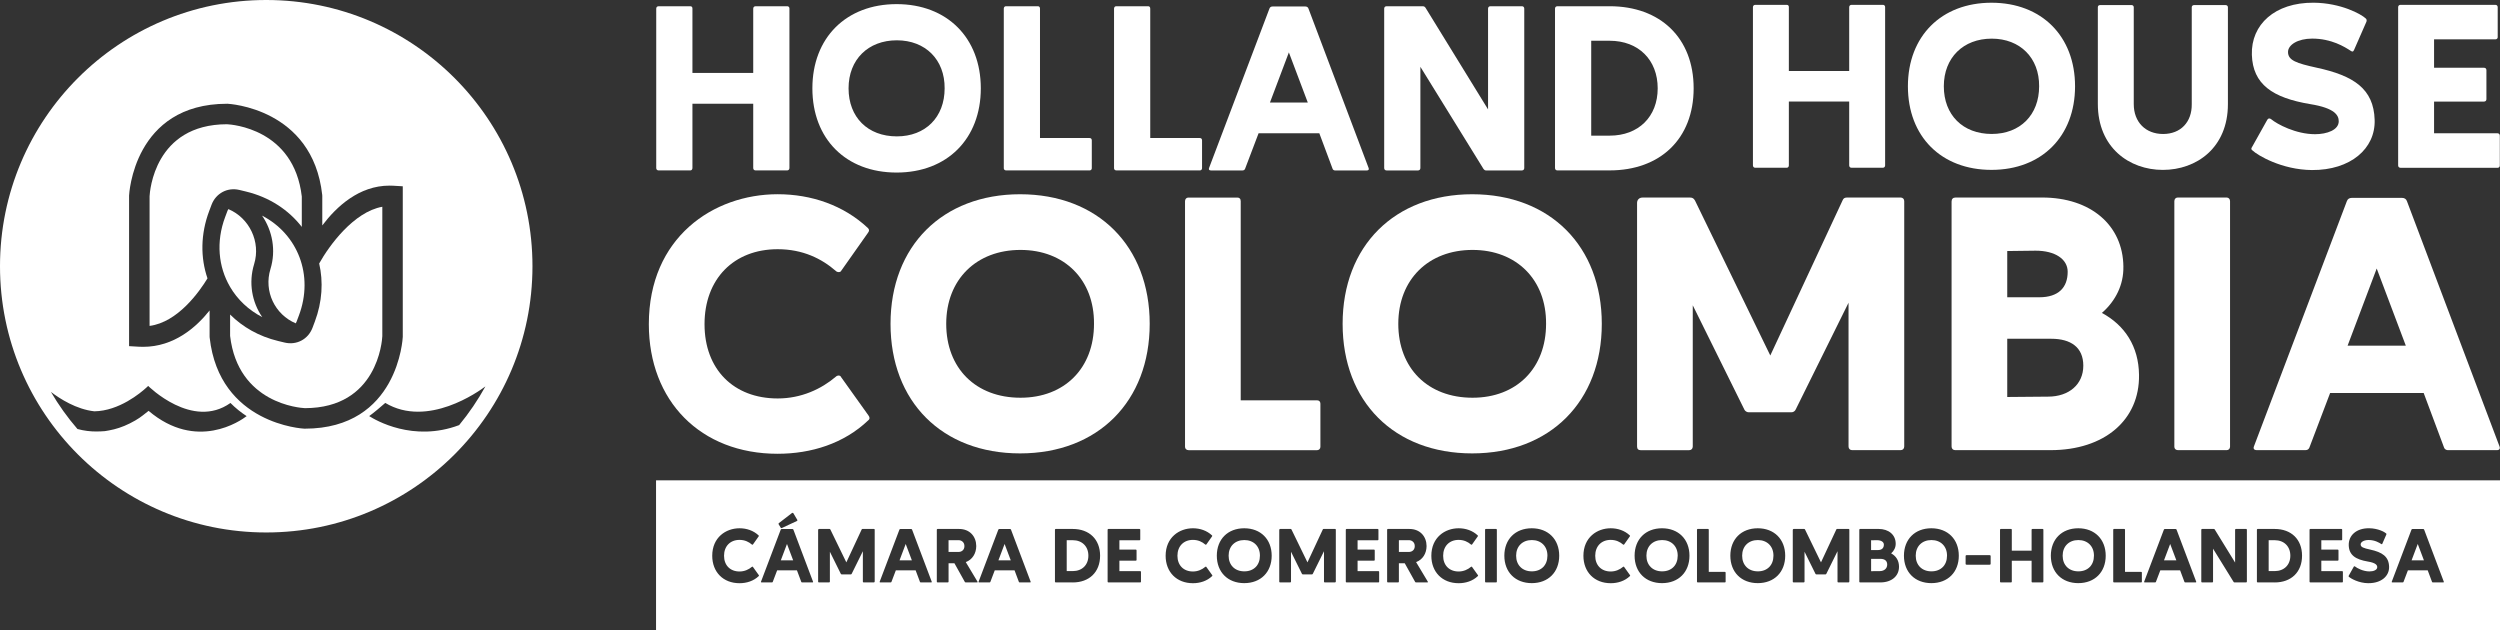 <svg xmlns="http://www.w3.org/2000/svg" id="Capa_2" data-name="Capa 2" viewBox="0 0 1054.43 265.92"><rect x="0" y="0" width="1054.43" height="265.92" fill="#333333" stroke="none"/><defs><style>      .cls-1 {        fill: #fff;        stroke-width: 0px;      }    </style></defs><g id="Layer_1" data-name="Layer 1"><g><g><path class="cls-1" d="M594.5,227.84h-4.49v4.94h4.49c.55,0,2.21-.49,2.21-2.44s-1.63-2.47-2.21-2.5Z"></path><path class="cls-1" d="M524.83,227.78c-3.97,0-6.63,2.63-6.63,6.6s2.63,6.6,6.63,6.6,6.57-2.63,6.57-6.6c.03-3.93-2.63-6.6-6.57-6.6Z"></path><path class="cls-1" d="M876.6,227.78c-3.97,0-6.63,2.63-6.63,6.6s2.63,6.6,6.63,6.6,6.57-2.63,6.57-6.6c.03-3.93-2.63-6.6-6.57-6.6Z"></path><path class="cls-1" d="M741.42,227.78c-3.97,0-6.63,2.63-6.63,6.6s2.63,6.6,6.63,6.6,6.57-2.63,6.57-6.6c.03-3.93-2.63-6.6-6.57-6.6Z"></path><path class="cls-1" d="M646.09,227.78c-3.97,0-6.63,2.63-6.63,6.6s2.63,6.6,6.63,6.6,6.57-2.63,6.57-6.6c.03-3.93-2.63-6.6-6.57-6.6Z"></path><path class="cls-1" d="M701.04,227.78c-3.97,0-6.63,2.63-6.63,6.6s2.63,6.6,6.63,6.6,6.57-2.63,6.57-6.6c.03-3.93-2.63-6.6-6.57-6.6Z"></path><path class="cls-1" d="M814.63,227.78c-3.97,0-6.63,2.63-6.63,6.6s2.63,6.6,6.63,6.6,6.57-2.63,6.57-6.6c.03-3.93-2.63-6.6-6.57-6.6Z"></path><path class="cls-1" d="M793.11,235.71h-3.93v5.2l3.64-.03c1.89,0,3.15-1.1,3.15-2.76s-1.14-2.41-2.86-2.41Z"></path><path class="cls-1" d="M794.57,229.73c0-1.14-1.14-1.89-2.86-1.89l-2.54.03v4.13h2.86c1.72,0,2.53-.88,2.53-2.28Z"></path><polygon class="cls-1" points="421.11 236.32 426.31 236.32 423.71 229.43 421.11 236.32"></polygon><path class="cls-1" d="M452.45,227.84h-2.54v13.03h2.54c3.97,0,6.6-2.6,6.6-6.5s-2.63-6.53-6.6-6.53Z"></path><polygon class="cls-1" points="329.33 236.32 334.53 236.32 331.93 229.43 329.33 236.32"></polygon><polygon class="cls-1" points="912.72 236.32 917.92 236.32 915.32 229.43 912.72 236.32"></polygon><polygon class="cls-1" points="1017.14 236.32 1022.34 236.32 1019.74 229.43 1017.14 236.32"></polygon><path class="cls-1" d="M404.56,227.84h-4.49v4.94h4.49c.55,0,2.21-.49,2.21-2.44s-1.63-2.47-2.21-2.5Z"></path><path class="cls-1" d="M959.4,227.84h-2.54v13.03h2.54c3.97,0,6.6-2.6,6.6-6.5s-2.63-6.53-6.6-6.53Z"></path><path class="cls-1" d="M276.7,202.59v63.33h777.73v-63.33H276.7ZM328.48,220.66l5.56-4.29c.06-.06.16-.06.23-.06.13,0,.26.03.33.13l1.66,2.8c.13.13.06.39-.13.49l-6.34,2.96c-.06.03-.13.06-.23.06s-.19-.06-.26-.16l-.91-1.5c-.1-.13-.06-.29.1-.42ZM320,242.99c-2.18,2.08-5.1,2.99-8.09,2.99-6.89,0-11.51-4.71-11.51-11.57,0-7.74,5.75-11.6,11.51-11.6,2.99,0,5.88.97,8.06,3.02.13.13.13.26,0,.42l-2.41,3.41c-.03.06-.13.1-.19.1-.1,0-.19-.03-.26-.1-1.27-1.1-2.96-1.95-5.2-1.95-3.93,0-6.53,2.67-6.53,6.7s2.6,6.63,6.53,6.63c2.11,0,3.9-.85,5.2-1.95.06-.06.16-.1.23-.1.1,0,.19.03.23.13l2.44,3.41c.13.16.16.33,0,.46ZM342.66,245.65h-4.39c-.13,0-.29-.1-.32-.23l-1.82-4.87h-8.35l-1.85,4.87c-.06.16-.19.23-.36.23h-4.32c-.26,0-.36-.13-.26-.36l8.29-21.88c.06-.19.23-.29.42-.29h4.49c.19,0,.39.1.45.29l8.26,21.88c.1.23,0,.36-.23.36ZM368.89,245.33c0,.19-.13.32-.32.32h-4.32c-.19,0-.32-.13-.32-.32v-12.84l-4.71,9.52c-.06.16-.23.26-.39.26h-3.8c-.16,0-.32-.1-.39-.23l-4.62-9.33v12.61c0,.19-.13.32-.32.32h-4.32c-.19,0-.32-.1-.32-.32v-21.75c0-.29.19-.49.49-.49h4.26c.23,0,.32.1.42.26l6.73,13.85,6.47-13.88c.06-.16.19-.23.39-.23h4.78c.19,0,.32.13.32.32v21.91ZM392.72,245.65h-4.39c-.13,0-.29-.1-.32-.23l-1.82-4.87h-8.35l-1.85,4.87c-.06.16-.19.23-.36.23h-4.32c-.26,0-.36-.13-.26-.36l8.29-21.88c.06-.19.23-.29.42-.29h4.52c.19,0,.36.1.42.29l8.26,21.88c.1.23,0,.36-.23.36ZM412.04,245.65h-4.71c-.13,0-.26-.06-.36-.16l-4.42-7.93h-2.47v7.77c0,.19-.13.32-.32.32h-4.32c-.19,0-.32-.13-.32-.32v-21.91c0-.19.13-.32.32-.32h9.07c4.52,0,7.22,3.15,7.25,7.22-.03,3.12-1.63,5.72-4.42,6.76l4.91,8.19c.13.26.06.39-.19.39ZM434.44,245.65h-4.39c-.13,0-.29-.1-.32-.23l-1.82-4.87h-8.35l-1.85,4.87c-.06.16-.19.23-.36.23h-4.32c-.26,0-.36-.13-.26-.36l8.29-21.88c.06-.19.23-.29.42-.29h4.52c.19,0,.36.1.42.29l8.26,21.88c.1.23,0,.36-.23.36ZM452.45,245.65h-7.18c-.19,0-.32-.13-.32-.32v-21.91c0-.19.13-.32.32-.32h7.18c6.96,0,11.54,4.36,11.54,11.28s-4.58,11.28-11.54,11.28ZM481.23,245.36c0,.16-.13.29-.29.29h-13.46c-.19,0-.32-.13-.32-.32v-21.91c0-.19.13-.32.32-.32h13.13c.19,0,.32.13.32.32v4.16c0,.16-.13.29-.32.29h-8.48v3.93h6.92c.19,0,.32.13.32.33v4.03c0,.2-.13.33-.32.33h-6.92v4.39h8.78c.19,0,.32.13.32.32v4.16ZM511.23,242.99c-2.18,2.08-5.1,2.99-8.09,2.99-6.89,0-11.51-4.71-11.51-11.57,0-7.74,5.75-11.6,11.51-11.6,2.99,0,5.88.97,8.06,3.02.13.13.13.26,0,.42l-2.41,3.41c-.03.06-.13.1-.19.1-.1,0-.19-.03-.26-.1-1.27-1.1-2.96-1.95-5.2-1.95-3.93,0-6.53,2.67-6.53,6.7s2.6,6.63,6.53,6.63c2.11,0,3.9-.85,5.2-1.95.06-.06.16-.1.23-.1.1,0,.19.03.23.13l2.44,3.41c.13.16.16.33,0,.46ZM524.79,245.95c-6.92,0-11.57-4.62-11.57-11.57s4.65-11.57,11.57-11.57,11.57,4.65,11.57,11.57-4.62,11.57-11.57,11.57ZM563.38,245.33c0,.19-.13.32-.32.32h-4.32c-.19,0-.32-.13-.32-.32v-12.84l-4.71,9.52c-.06.16-.23.26-.39.26h-3.8c-.16,0-.32-.1-.39-.23l-4.62-9.33v12.61c0,.19-.13.32-.32.32h-4.32c-.19,0-.32-.1-.32-.32v-21.75c0-.29.19-.49.49-.49h4.26c.23,0,.32.1.42.26l6.73,13.85,6.47-13.88c.06-.16.19-.23.39-.23h4.78c.19,0,.32.13.32.32v21.91ZM581.69,245.36c0,.16-.13.29-.29.29h-13.46c-.19,0-.32-.13-.32-.32v-21.91c0-.19.13-.32.32-.32h13.13c.19,0,.32.13.32.32v4.16c0,.16-.13.29-.32.29h-8.48v3.93h6.92c.19,0,.32.13.32.33v4.03c0,.2-.13.33-.32.33h-6.92v4.39h8.78c.19,0,.32.13.32.32v4.16ZM601.97,245.65h-4.71c-.13,0-.26-.06-.36-.16l-4.42-7.93h-2.47v7.77c0,.19-.13.32-.32.32h-4.32c-.19,0-.32-.13-.32-.32v-21.91c0-.19.13-.32.32-.32h9.07c4.52,0,7.22,3.15,7.25,7.22-.03,3.12-1.63,5.72-4.42,6.76l4.91,8.19c.13.26.06.39-.19.39ZM623.3,242.99c-2.18,2.08-5.1,2.99-8.09,2.99-6.89,0-11.51-4.71-11.51-11.57,0-7.74,5.75-11.6,11.51-11.6,2.99,0,5.88.97,8.06,3.02.13.13.13.26,0,.42l-2.41,3.41c-.03.06-.13.1-.19.1-.1,0-.19-.03-.26-.1-1.27-1.1-2.96-1.95-5.2-1.95-3.93,0-6.53,2.67-6.53,6.7s2.6,6.63,6.53,6.63c2.11,0,3.9-.85,5.2-1.95.06-.06.16-.1.23-.1.1,0,.19.03.23.13l2.44,3.41c.13.16.16.33,0,.46ZM631.33,245.36c0,.16-.13.29-.29.29h-4.36c-.19,0-.32-.13-.32-.29v-21.94c0-.19.13-.32.29-.32h4.39c.16,0,.29.13.29.32v21.94ZM646.06,245.95c-6.92,0-11.57-4.62-11.57-11.57s4.65-11.57,11.57-11.57,11.57,4.65,11.57,11.57-4.62,11.57-11.57,11.57ZM687.44,242.99c-2.18,2.08-5.1,2.99-8.09,2.99-6.89,0-11.51-4.71-11.51-11.57,0-7.74,5.75-11.6,11.51-11.6,2.99,0,5.88.97,8.06,3.02.13.13.13.26,0,.42l-2.41,3.41c-.03.06-.13.1-.19.1-.1,0-.19-.03-.26-.1-1.27-1.1-2.96-1.95-5.2-1.95-3.93,0-6.53,2.67-6.53,6.7s2.6,6.63,6.53,6.63c2.11,0,3.9-.85,5.2-1.95.06-.06.16-.1.23-.1.1,0,.19.03.23.13l2.44,3.41c.13.16.16.33,0,.46ZM701,245.95c-6.92,0-11.57-4.62-11.57-11.57s4.65-11.57,11.57-11.57,11.57,4.65,11.57,11.57-4.62,11.57-11.57,11.57ZM727.82,245.36c0,.16-.13.29-.29.29h-11.47c-.19,0-.32-.13-.32-.29v-21.94c0-.19.13-.32.29-.32h4.39c.16,0,.29.1.29.32v17.78h6.79c.19,0,.32.1.32.33v3.83ZM741.38,245.95c-6.92,0-11.57-4.62-11.57-11.57s4.65-11.57,11.57-11.57,11.57,4.65,11.57,11.57-4.62,11.57-11.57,11.57ZM779.97,245.33c0,.19-.13.32-.32.32h-4.32c-.19,0-.32-.13-.32-.32v-12.84l-4.71,9.52c-.06.16-.23.26-.39.26h-3.8c-.16,0-.32-.1-.39-.23l-4.62-9.33v12.61c0,.19-.13.32-.32.32h-4.32c-.19,0-.32-.1-.32-.32v-21.75c0-.29.19-.49.49-.49h4.26c.23,0,.32.1.42.26l6.73,13.85,6.47-13.88c.06-.16.19-.23.39-.23h4.78c.19,0,.32.13.32.32v21.91ZM793.04,245.65h-8.52c-.19,0-.32-.13-.32-.32v-21.88c0-.23.13-.36.36-.36h7.74c4.32,0,7.22,2.47,7.25,6.18.03,1.59-.68,3.06-1.92,4.13,2.05,1.1,3.28,2.99,3.32,5.52.06,4.03-3.09,6.73-7.9,6.73ZM814.6,245.95c-6.92,0-11.57-4.62-11.57-11.57s4.65-11.57,11.57-11.57,11.57,4.65,11.57,11.57-4.62,11.57-11.57,11.57ZM839.6,237.79c0,.26-.16.39-.42.39h-9.72c-.26,0-.42-.13-.42-.39v-3.25c0-.23.16-.39.42-.39h9.72c.26,0,.42.16.42.39v3.25ZM861.83,245.33c0,.19-.13.32-.32.32h-4.32c-.19,0-.32-.13-.32-.32v-8.84h-8.35v8.84c0,.19-.13.32-.29.32h-4.36c-.19,0-.32-.13-.32-.32v-21.91c0-.19.13-.32.32-.32h4.36c.19,0,.29.13.29.29v8.87h8.35v-8.84c0-.19.13-.32.32-.32h4.36c.16,0,.29.13.29.29v21.94ZM876.56,245.95c-6.92,0-11.57-4.62-11.57-11.57s4.65-11.57,11.57-11.57,11.57,4.65,11.57,11.57-4.62,11.57-11.57,11.57ZM903.38,245.36c0,.16-.13.29-.29.29h-11.47c-.19,0-.32-.13-.32-.29v-21.94c0-.19.13-.32.29-.32h4.39c.16,0,.29.1.29.32v17.78h6.79c.19,0,.32.1.32.33v3.83ZM926.04,245.65h-4.39c-.13,0-.29-.1-.32-.23l-1.82-4.87h-8.35l-1.85,4.87c-.06.16-.19.23-.36.23h-4.32c-.26,0-.36-.13-.26-.36l8.29-21.88c.06-.19.23-.29.42-.29h4.52c.19,0,.36.1.42.29l8.26,21.88c.1.23,0,.36-.23.36ZM947.66,245.33c0,.19-.13.32-.32.32h-4.94c-.13,0-.26-.1-.32-.19l-8.68-14.04v13.91c0,.19-.13.32-.32.32h-4.32c-.19,0-.32-.13-.32-.32v-21.91c0-.19.13-.32.32-.32h4.94c.26,0,.32.1.42.23l8.58,13.94v-13.85c0-.19.13-.32.32-.32h4.36c.16,0,.29.13.29.32v21.91ZM959.4,245.65h-7.18c-.19,0-.32-.13-.32-.32v-21.91c0-.19.13-.32.32-.32h7.18c6.96,0,11.54,4.36,11.54,11.28s-4.58,11.28-11.54,11.28ZM988.17,245.36c0,.16-.13.29-.29.29h-13.46c-.19,0-.32-.13-.32-.32v-21.91c0-.19.13-.32.32-.32h13.13c.19,0,.32.13.32.32v4.16c0,.16-.13.29-.32.29h-8.48v3.93h6.92c.19,0,.32.13.32.33v4.03c0,.2-.13.33-.32.33h-6.92v4.39h8.78c.19,0,.32.13.32.32v4.16ZM998.94,245.98c-4.19-.03-7.54-2.05-8.26-2.73-.13-.1-.19-.23-.06-.42l2.15-3.84c.06-.1.16-.16.26-.16s.16.03.26.1c.81.68,3.41,2.08,6.08,2.08,1.66,0,3.28-.58,3.28-1.79,0-.81-.52-1.82-3.93-2.37-5.26-.88-7.96-2.76-8.09-6.83-.13-4.19,3.19-7.25,8.55-7.22,3.8.03,6.6,1.59,7.22,2.18.13.1.16.29.1.45l-1.72,3.93c-.06.13-.13.19-.19.19-.1,0-.16-.03-.26-.1-.84-.55-2.66-1.69-5.33-1.69-2.02,0-3.35.88-3.35,1.85,0,1.17,1.17,1.56,3.97,2.18,5.14,1.11,7.9,2.93,8.03,7.22.13,4-3.35,6.99-8.68,6.96ZM1030.47,245.65h-4.39c-.13,0-.29-.1-.32-.23l-1.82-4.87h-8.35l-1.85,4.87c-.06.16-.19.23-.36.23h-4.32c-.26,0-.36-.13-.26-.36l8.29-21.88c.06-.19.23-.29.42-.29h4.52c.19,0,.36.1.42.29l8.26,21.88c.1.23,0,.36-.23.36Z"></path><polygon class="cls-1" points="379.4 236.32 384.6 236.32 382 229.43 379.4 236.32"></polygon></g><g><path class="cls-1" d="M328.01,191.39c-32.55,0-54.35-22.26-54.35-54.66,0-36.54,27.17-54.81,54.35-54.81,14.12,0,27.79,4.61,38.07,14.28.61.61.61,1.23,0,2l-11.36,16.12c-.15.31-.61.46-.92.46-.46,0-.92-.15-1.23-.46-5.99-5.22-13.97-9.21-24.56-9.21-18.58,0-30.86,12.59-30.86,31.63s12.28,31.32,30.86,31.32c9.98,0,18.42-3.99,24.56-9.21.31-.31.77-.46,1.07-.46.46,0,.92.15,1.07.61l11.51,16.12c.61.77.77,1.54,0,2.15-10.29,9.83-24.1,14.12-38.23,14.12Z"></path><path class="cls-1" d="M430.25,81.93c32.85,0,54.66,21.95,54.66,54.65s-21.8,54.65-54.66,54.65-54.65-21.8-54.65-54.65,21.95-54.65,54.65-54.65ZM430.41,167.75c18.58,0,31.01-12.44,31.01-31.17.15-18.58-12.44-31.17-31.01-31.17s-31.32,12.44-31.32,31.17,12.44,31.17,31.32,31.17Z"></path><path class="cls-1" d="M555.37,168.83c.92,0,1.54.46,1.54,1.54v18.12c0,.77-.61,1.38-1.38,1.38h-54.19c-.92,0-1.53-.61-1.53-1.38v-103.63c0-.92.61-1.53,1.38-1.53h20.73c.77,0,1.38.46,1.38,1.53v83.98h32.09Z"></path><path class="cls-1" d="M620.93,81.93c32.85,0,54.66,21.95,54.66,54.65s-21.8,54.65-54.66,54.65-54.65-21.8-54.65-54.65,21.95-54.65,54.65-54.65ZM621.08,167.75c18.58,0,31.01-12.44,31.01-31.17.15-18.58-12.44-31.17-31.01-31.17s-31.32,12.44-31.32,31.17,12.44,31.17,31.32,31.17Z"></path><path class="cls-1" d="M714.88,84.54l31.78,65.4,30.55-65.56c.31-.77.92-1.07,1.84-1.07h22.57c.92,0,1.53.61,1.53,1.53v103.48c0,.92-.61,1.54-1.53,1.54h-20.42c-.92,0-1.54-.61-1.54-1.54v-60.64l-22.26,44.98c-.31.77-1.07,1.23-1.84,1.23h-17.96c-.77,0-1.53-.46-1.84-1.07l-21.8-44.06v59.57c0,.92-.61,1.54-1.54,1.54h-20.42c-.92,0-1.53-.46-1.53-1.54v-102.71c0-1.38.92-2.3,2.3-2.3h20.11c1.07,0,1.53.46,2,1.23Z"></path><path class="cls-1" d="M895.58,112.48c.15,7.52-3.22,14.43-9.06,19.5,9.67,5.22,15.51,14.12,15.66,26.1.31,19.04-14.58,31.78-37.31,31.78h-40.22c-.92,0-1.53-.61-1.53-1.54v-103.32c0-1.07.61-1.69,1.69-1.69h36.54c20.42,0,34.08,11.67,34.24,29.17ZM872.09,114.63c0-5.37-5.37-8.9-13.51-8.9l-11.98.15v19.5h13.51c8.14,0,11.98-4.15,11.98-10.75ZM846.6,142.88v24.56l17.19-.15c8.9,0,14.89-5.22,14.89-13.05s-5.37-11.36-13.51-11.36h-18.58Z"></path><path class="cls-1" d="M940.56,188.48c0,.77-.61,1.38-1.38,1.38h-20.57c-.92,0-1.53-.61-1.53-1.38v-103.63c0-.92.61-1.53,1.38-1.53h20.73c.77,0,1.38.61,1.38,1.53v103.63Z"></path><path class="cls-1" d="M982.78,165.76l-8.75,23.03c-.31.77-.92,1.07-1.69,1.07h-20.42c-1.23,0-1.69-.61-1.23-1.69l39.15-103.32c.31-.92,1.07-1.38,2-1.38h21.34c.92,0,1.69.46,2,1.38l39,103.32c.46,1.07,0,1.69-1.07,1.69h-20.73c-.61,0-1.38-.46-1.54-1.07l-8.6-23.03h-39.46ZM990.15,145.8h24.56l-12.28-32.55-12.28,32.55Z"></path></g><g><g><path class="cls-1" d="M277.78,71.88c-.6,0-1-.4-1-1V3.63c0-.6.4-1,1-1h13.37c.6,0,.9.4.9.9v27.24h25.64V3.63c0-.6.4-1,1-1h13.37c.5,0,.9.4.9.9v67.35c0,.6-.4,1-1,1h-13.27c-.6,0-1-.4-1-1v-27.14h-25.64v27.14c0,.6-.4,1-.9,1h-13.37Z"></path><path class="cls-1" d="M378.16,1.74c21.35,0,35.52,14.27,35.52,35.52s-14.17,35.52-35.52,35.52-35.52-14.17-35.52-35.52S356.91,1.74,378.16,1.74ZM378.26,57.52c12.07,0,20.16-8.08,20.16-20.26.1-12.07-8.08-20.26-20.16-20.26s-20.36,8.08-20.36,20.26,8.08,20.26,20.36,20.26Z"></path><path class="cls-1" d="M459.49,58.21c.6,0,1,.3,1,1v11.77c0,.5-.4.9-.9.9h-35.22c-.6,0-1-.4-1-.9V3.63c0-.6.4-1,.9-1h13.47c.5,0,.9.3.9,1v54.58h20.85Z"></path><path class="cls-1" d="M505.99,58.21c.6,0,1,.3,1,1v11.77c0,.5-.4.9-.9.9h-35.22c-.6,0-1-.4-1-.9V3.63c0-.6.4-1,.9-1h13.47c.5,0,.9.3.9,1v54.58h20.85Z"></path><path class="cls-1" d="M530.83,56.22l-5.69,14.97c-.2.5-.6.7-1.1.7h-13.27c-.8,0-1.1-.4-.8-1.1l25.44-67.15c.2-.6.7-.9,1.3-.9h13.87c.6,0,1.1.3,1.3.9l25.34,67.15c.3.7,0,1.1-.7,1.1h-13.47c-.4,0-.9-.3-1-.7l-5.59-14.97h-25.64ZM535.62,43.25h15.97l-7.98-21.15-7.98,21.15Z"></path><path class="cls-1" d="M641.99,2.64c.5,0,.9.4.9,1v67.25c0,.6-.4,1-1,1h-15.17c-.4,0-.8-.3-1-.6l-26.64-43.11v42.71c0,.6-.4,1-1,1h-13.27c-.6,0-1-.4-1-1V3.63c0-.6.4-1,1-1h15.17c.8,0,1,.3,1.3.7l26.34,42.81V3.63c0-.6.4-1,1-1h13.37Z"></path><path class="cls-1" d="M656.86,71.88c-.6,0-1-.4-1-1V3.63c0-.6.4-1,1-1h22.05c21.35,0,35.42,13.37,35.42,34.62s-14.07,34.62-35.42,34.62h-22.05ZM671.13,17.2v40.01h7.78c12.17,0,20.26-7.98,20.26-19.96s-8.08-20.06-20.26-20.06h-7.78Z"></path></g><g><path class="cls-1" d="M740.33,70.76c-.59,0-.99-.4-.99-.99V3.03c0-.59.4-.99.99-.99h13.27c.59,0,.89.4.89.89v27.03h25.45V3.03c0-.59.4-.99.99-.99h13.27c.5,0,.89.4.89.89v66.84c0,.59-.4.99-.99.99h-13.17c-.59,0-.99-.4-.99-.99v-26.94h-25.45v26.94c0,.59-.4.99-.89.99h-13.27Z"></path><path class="cls-1" d="M839.95,1.15c21.19,0,35.25,14.16,35.25,35.25s-14.06,35.25-35.25,35.25-35.25-14.06-35.25-35.25,14.16-35.25,35.25-35.25ZM840.05,56.5c11.98,0,20-8.02,20-20.1.1-11.98-8.02-20.1-20-20.1s-20.2,8.02-20.2,20.1,8.02,20.1,20.2,20.1Z"></path><path class="cls-1" d="M884.81,3.03c0-.59.4-.89.99-.89h13.27c.5,0,.89.4.89.89v40.9c0,7.53,4.95,12.58,12.38,12.58s12.18-5.05,12.08-12.58V3.03c0-.5.4-.89.99-.89h13.27c.59,0,.99.4.99.89v40.9c0,18.42-13.27,27.73-27.43,27.73s-27.43-9.41-27.43-27.83V3.03Z"></path><path class="cls-1" d="M949.77,62.15l6.54-11.69c.2-.3.5-.5.79-.5s.5.1.79.3c2.48,2.08,10.4,6.34,18.52,6.34,5.05,0,10-1.78,10-5.45,0-2.48-1.58-5.55-11.98-7.23-16.04-2.67-24.26-8.42-24.66-20.8-.4-12.77,9.7-22.08,26.04-21.98,11.59.1,20.1,4.85,21.98,6.63.4.3.5.89.3,1.39l-5.25,11.98c-.2.4-.4.59-.59.59-.3,0-.5-.1-.79-.3-2.57-1.68-8.12-5.15-16.24-5.15-6.14,0-10.2,2.67-10.2,5.64,0,3.56,3.56,4.75,12.08,6.63,15.65,3.37,24.06,8.91,24.46,21.98.4,12.18-10.2,21.29-26.44,21.19-12.77-.1-22.97-6.24-25.15-8.32-.4-.3-.59-.69-.2-1.29Z"></path><path class="cls-1" d="M1026.62,56.21h26.74c.59,0,.99.4.99.99v12.68c0,.5-.4.89-.89.89h-41c-.59,0-.99-.4-.99-.99V3.03c0-.59.4-.99.99-.99h40.01c.59,0,.99.4.99.99v12.68c0,.5-.4.89-.99.89h-25.85v11.98h21.09c.59,0,.99.4.99.99v12.28c0,.59-.4.99-.99.99h-21.09v13.37Z"></path></g></g></g><g><path class="cls-1" d="M93.96,80.93c2.07-1.08,4.54-1.41,7.04-.81l2.73.66c9.96,2.4,18.02,7.79,23.56,14.92v-12.81c-3.32-28.61-29.63-30.4-31.57-30.49-30.57.06-32.53,28.35-32.63,30.35v54.71c11.93-1.57,20.98-14.4,24.42-20.05-2.97-8.71-2.96-18.61.72-28.4l.99-2.64c.92-2.44,2.61-4.31,4.71-5.42.01,0,.02-.01.03-.02Z"></path><path class="cls-1" d="M124.74,136.37c.13-.2.24-.41.33-.65l.99-2.63c6.41-17.06-.48-34.33-15.53-42.15,4.38,6.4,5.96,14.66,3.53,22.56-2.87,9.34,1.87,19.17,10.68,22.88Z"></path><path class="cls-1" d="M97.05,121.02c3.1,5.29,7.72,9.72,13.56,12.73-4.33-6.31-5.85-14.47-3.42-22.37,2.87-9.35-2.02-19.47-10.87-23.19-.14.21-.26.44-.36.7l-.99,2.64c-3.93,10.46-2.86,21,2.03,29.39h.05v.09Z"></path><path class="cls-1" d="M112.29,0C50.27,0,0,50.27,0,112.29s50.27,112.29,112.29,112.29,112.29-50.27,112.29-112.29S174.3,0,112.29,0ZM62.68,173.28c-.82.69-1.64,1.33-2.46,1.93h0s-2.03,1.69-5.49,3.38c-3.03,1.52-5.97,2.45-8.77,2.95-1.18.26-2.33.41-3.4.4-.65.04-1.29.06-1.91.05-2.51.01-5.19-.29-7.98-1.05-4.19-4.85-7.94-10.09-11.2-15.65,3.81,2.91,10.72,7.35,18.33,8.19,10.44-.16,19.5-7.76,22.01-10.06.23-.21.46-.43.69-.65,0,0,18.61,18.61,34.7,7.19,2.16,2.18,4.47,4.01,6.83,5.55-2.55,1.95-21.09,14.93-41.36-2.23ZM128.36,180.8c-.36-.01-35.86-1.8-39.93-38.41l-.03-.48v-10.97c-5.63,7.1-14.98,15.34-28.04,15.34-.61,0-1.22-.02-1.85-.05l-4.07-.24v-63.49c.02-.39,1.84-38.74,41.36-38.74h.17c.36.02,35.86,1.8,39.93,38.41l.03.48v12.43c5.99-7.94,15.52-16.79,28.34-16.79.51,0,1.02.01,1.54.04l4.07.24v63.49c-.02.39-1.84,38.74-41.36,38.74h-.17ZM155.72,175.49c2.42-1.76,4.22-3.37,6.78-5.55,17.86,10.68,39.5-4.9,42.23-6.96-3.19,5.79-6.9,11.25-11.08,16.32-19.36,7.31-35.37-2.16-37.93-3.8Z"></path><path class="cls-1" d="M161.25,87.21c-12.08,2.16-22.39,16.33-26.63,23.92,1.77,7.71,1.31,16.14-1.82,24.48l-.99,2.63c-1.83,4.87-6.73,7.46-11.78,6.24l-2.74-.66c-8.12-1.96-14.98-5.91-20.24-11.16v9c3.32,28.61,29.63,30.4,31.57,30.49,30.57-.06,32.53-28.35,32.63-30.35v-54.6Z"></path></g></g></svg>